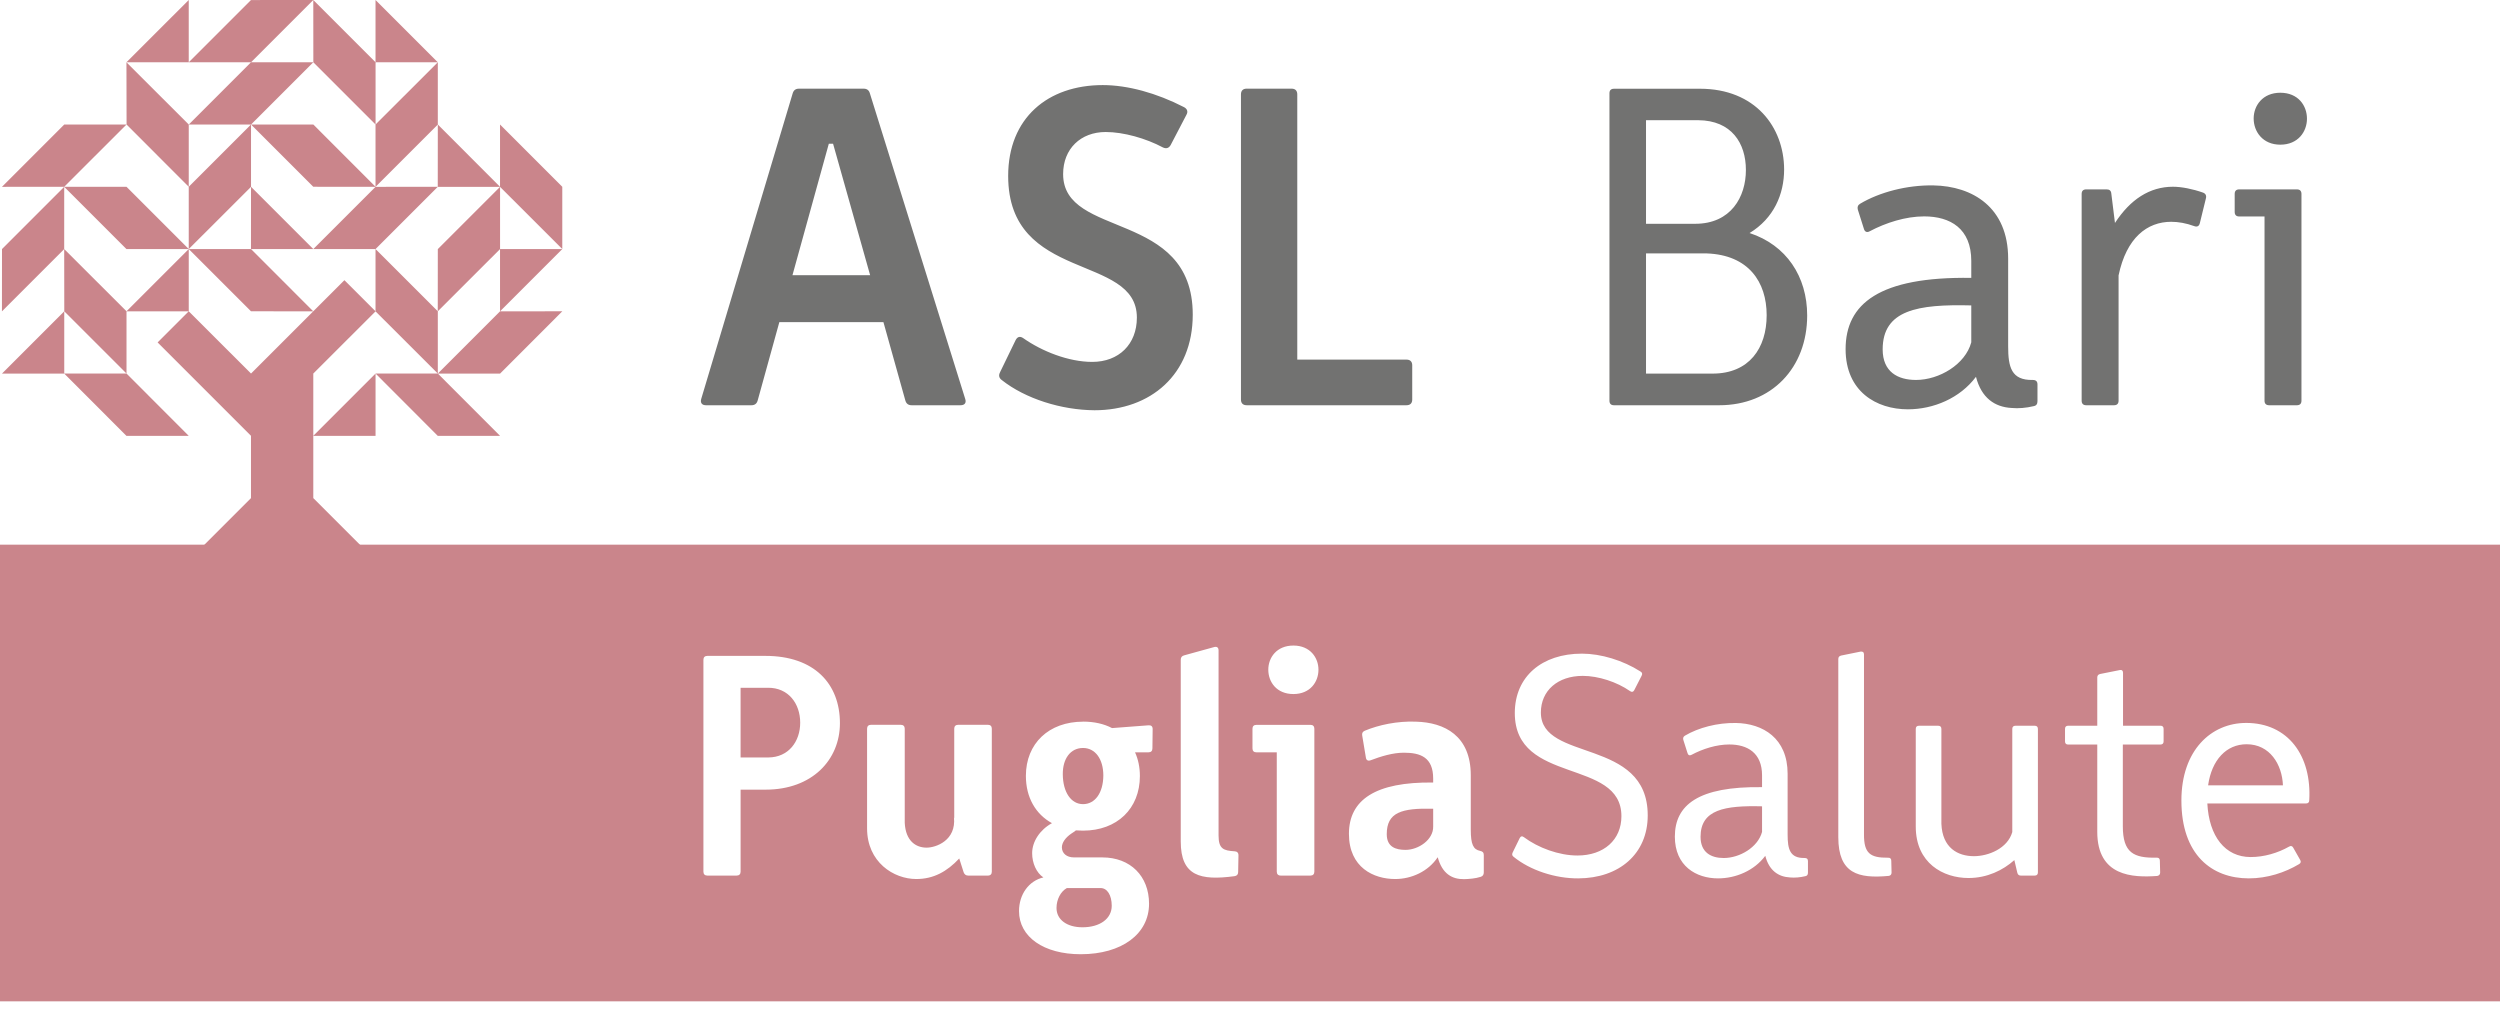 <?xml version="1.0" encoding="UTF-8"?><svg id="Layer_1" xmlns="http://www.w3.org/2000/svg" width="200" height="81" xmlns:xlink="http://www.w3.org/1999/xlink" viewBox="0 0 200 81"><defs><clipPath id="clippath"><rect width="200" height="81" style="fill:none;"/></clipPath></defs><g style="clip-path:url(#clippath);"><path d="M63.397,22.016l2.908-10.516h.341l2.965,10.516h-6.214ZM72.427,32.035c.073.258.237.385.508.385h3.902c.343,0,.486-.196.379-.511l-7.624-24.434c-.07-.256-.233-.382-.504-.382h-5.167c-.271,0-.434.126-.508.382l-7.314,24.434c-.091.315.053.511.379.511h3.632c.27,0,.433-.127.505-.385l1.732-6.263h8.328l1.752,6.263ZM80.003,29.784c-.125.234-.088.45.131.614,1.894,1.5,4.77,2.403,7.426,2.422,4.492,0,7.86-2.856,7.86-7.649,0-8.42-10.37-6.047-10.37-11.242,0-2.031,1.409-3.368,3.407-3.368,1.427,0,3.218.508,4.571,1.231.259.125.474.07.621-.181l1.263-2.421c.146-.251.074-.47-.18-.613-2.21-1.139-4.523-1.77-6.51-1.77-4.399,0-7.568,2.636-7.568,7.268,0,8.563,10.296,6.172,10.296,11.331,0,2.139-1.447,3.546-3.571,3.546-1.898,0-4.028-.85-5.517-1.898-.254-.178-.47-.125-.615.163l-1.246,2.567ZM99.731,7.092c-.291,0-.454.165-.454.454v24.422c0,.289.163.451.454.451h12.794c.288,0,.453-.161.453-.451v-2.747c0-.287-.165-.452-.453-.452h-8.743V7.547c0-.289-.162-.454-.45-.454h-3.601ZM131.681,29.889v-9.615h4.874c3.322.126,4.778,2.276,4.778,4.943,0,2.639-1.403,4.671-4.323,4.671h-5.329ZM131.681,17.903v-8.287h4.185c2.653.02,3.806,1.831,3.806,3.985,0,2.147-1.194,4.302-4.057,4.302h-3.934ZM129.116,7.1c-.235,0-.36.127-.36.359v24.601c0,.233.125.36.36.36h8.419c4.197,0,7.039-2.998,7.039-7.183,0-3.12-1.668-5.631-4.608-6.594,1.934-1.175,2.764-3.097,2.764-5.096-.015-3.37-2.298-6.448-6.738-6.448l-6.876 0ZM157.702,27.385c-.471,1.765-2.563,3.011-4.422,3.011-1.462,0-2.667-.65-2.667-2.445,0-3.156,2.81-3.625,7.089-3.518v2.951ZM149.115,18.316c.071.239.252.309.468.182,1.283-.68,2.865-1.187,4.349-1.187,2.089,0,3.77.97,3.77,3.559v1.36c-7.361-.107-10.054,2.062-10.054,5.704,0,3.382,2.462,4.811,4.981,4.811,2.044,0,4.168-.887,5.449-2.601.435,1.697,1.507,2.42,2.844,2.493.541.053,1.173 0,1.772-.145.217-.037.304-.18.304-.403v-1.332c0-.252-.126-.361-.377-.361-1.719.035-1.969-1.03-1.969-2.697v-7.009c0-4.099-2.844-5.804-5.98-5.858-2.114-.036-4.311.542-5.865,1.468-.181.108-.235.272-.181.47l.489,1.546ZM166.897,15.15c-.237,0-.365.126-.365.362v16.547c0,.233.128.361.365.361h2.225c.239,0,.364-.128.364-.361v-10.027c.633-3.023,2.291-4.288,4.209-4.288.575,0,1.189.108,1.842.345.234.09.397,0,.45-.237l.488-1.991c.056-.218-.035-.38-.233-.452-.814-.289-1.719-.47-2.404-.47-1.862,0-3.413,1.013-4.641,2.898l-.291-2.344c-.018-.234-.144-.343-.379-.343h-1.63ZM179.137,15.151c-.237,0-.362.124-.362.362v1.443c0,.237.125.362.362.362h2.025v14.742c0,.233.132.36.366.36h2.227c.236,0,.362-.127.362-.36V15.513c0-.237-.126-.362-.362-.362h-4.618ZM182.424,7.419c-1.409,0-2.131,1.029-2.131,2.06,0,1.046.722,2.095,2.131,2.095,1.429,0,2.133-1.049,2.133-2.078,0-1.048-.704-2.077-2.133-2.077Z" style="fill:#727271;"/><path d="M15.099 0v4.983h-4.984L15.099 0ZM25.063,0l-4.984.003-4.98,4.98,4.982-0L25.063,0ZM30.042,0v4.983h4.983L30.042,0ZM25.063,4.982l-4.984.001-4.979,4.98h4.981l4.981-4.981ZM25.063,0l.004,4.983,4.978,4.978v-4.979L25.063,0ZM10.12,9.961l-4.984.004L.157,14.947l4.979-.003,4.984-4.983ZM10.116,4.983l.01,4.98,4.974,4.98v-4.982l-4.984-4.977ZM25.064,9.961h-4.982l4.979,4.98,4.984.006-4.98-4.986ZM30.042,9.961v4.986l4.983-4.982v-4.982l-4.983,4.978ZM35.025,9.961l-.004,4.986h4.984l-4.98-4.986ZM10.12,14.944h-4.984l4.979,4.981,4.984-.002-4.979-4.98ZM20.081,9.961l-4.982,4.982-0,4.981,4.983-4.977v-4.986ZM20.081,14.944l-.003,4.981h4.985l-4.982-4.981ZM35.025,14.944l-4.983.003-4.981,4.979,4.983-.003,4.98-4.979ZM40.002,9.961v4.986l4.981,4.977v-4.98l-4.981-4.983ZM.16,19.924l-.005,4.983,4.981-4.981.001-4.981L.16,19.924ZM10.116,24.907h4.984l-0-4.983-4.983,4.983ZM20.081,19.924l-4.983-0,4.98,4.978,4.983.005-4.981-4.983ZM35.025,19.924l-.004,4.983,4.984-4.981v-4.981l-4.98,4.98ZM40.002,19.924v4.983l4.981-4.983-4.981 0ZM.157,29.888h4.983v-4.985L.157,29.888ZM5.136,19.925l.007,4.981,4.978,4.976v-4.98l-4.984-4.977ZM30.042,19.924v4.983l4.983,4.976v-4.98l-4.983-4.979ZM44.984,24.903l-4.982.003-4.981,4.982h4.984l4.979-4.985ZM10.12,29.883l-4.984.001,4.979,4.985h4.984l-4.979-4.986ZM25.06,34.87h4.984v-4.986l-4.984,4.986ZM35.025,29.883l-4.98.001,4.976,4.985h4.984l-4.98-4.986ZM25.064,29.883l4.98-4.976v-.003l-2.492-2.489-7.471,7.468-4.982-4.979-2.49,2.49,7.469,7.469v4.987l-4.98,4.981,14.945-.003-4.98-4.981v-9.964Z" style="fill:#ca858b;"/><path d="M88.047,71.044c.528,0,.892.564.892,1.42-0,1.029-.94,1.719-2.342,1.719-1.248,0-2.076-.613-2.076-1.543,0-.681.328-1.318.828-1.596h2.698Z" style="fill:#ca858b;"/><path d="M86.642,59.838c.973,0,1.625.879,1.625,2.208-.013,1.389-.665,2.285-1.625,2.285-.954-0-1.609-.953-1.618-2.385-.013-1.267.626-2.108,1.618-2.108Z" style="fill:#ca858b;"/><path d="M114.654,64.699v1.418c.025,1.059-1.176,1.873-2.214,1.873-.772,0-1.5-.226-1.5-1.255.001-1.747,1.176-2.099,3.714-2.036Z" style="fill:#ca858b;"/><path d="M140.964,64.504v2.048c-.327,1.224-1.778,2.089-3.069,2.089-1.018,0-1.851-.451-1.851-1.697,0-2.189,1.952-2.514,4.92-2.439Z" style="fill:#ca858b;"/><path d="M179.729,59.54c1.865 0,2.841,1.624,2.906,3.284h-5.986c.287-2.025,1.454-3.284,3.08-3.284Z" style="fill:#ca858b;"/><path d="M61.444,55.022c1.609-.013,2.572,1.245,2.572,2.795,0,1.509-.939,2.767-2.534,2.779h-2.235v-5.574h2.197Z" style="fill:#ca858b;"/><path d="M200,80.109H0v-36.537h200v36.537ZM86.649,57.733c-2.743 0-4.578,1.744-4.578,4.337,0,1.725.778,3.064,2.086,3.783-.963.526-1.585,1.47-1.585,2.402,0,.807.347,1.573.898,1.939-1.159.271-1.948,1.349-1.948,2.696 0,2.067,1.984,3.448,4.934,3.448,3.287,0,5.468-1.62,5.468-4.038,0-2.21-1.492-3.707-3.737-3.707h-2.273c-.576-0-.963-.326-.963-.807 0-.375.288-.778.751-1.096.226-.148.389-.249.351-.261.188.012.386.022.59.022,2.717,0,4.548-1.757,4.548-4.369-0-.698-.135-1.34-.388-1.897h1.079c.201,0,.312-.112.312-.316l.018-1.545c0-.214-.112-.313-.325-.3l-2.924.222c-.651-.341-1.436-.517-2.313-.517ZM113.291,57.733c-1.511-.062-3.005.264-4.11.726-.178.077-.24.204-.203.392l.29,1.74c.025.232.18.305.379.232.84-.318,1.78-.607,2.667-.607,1.317 0,2.34.362,2.34,2.068v.318c-4.618-.062-6.739,1.383-6.739,4.103,0,2.712,1.996,3.617,3.7,3.617,1.3-0,2.644-.602,3.403-1.744.363,1.329,1.152,1.769,2.117,1.754.375-.009.904-.049,1.319-.185.173-.051.249-.176.249-.353v-1.395c0-.2-.099-.289-.29-.327-.548-.112-.751-.512-.751-1.702v-4.348c0-3.171-2.105-4.225-4.371-4.288ZM69.681,57.984c-.201,0-.315.114-.315.316v7.966c0,2.701,2.119,4.056,3.938,4.056,1.371-0,2.452-.59,3.435-1.644l.351,1.102c.065.173.18.267.365.267h1.579c.201,0,.311-.116.311-.316v-11.435c0-.199-.111-.312-.311-.312h-2.381c-.2 0-.314.113-.314.312v7.192l-.023-.111c.199,1.858-1.439,2.435-2.187,2.435-.854,0-1.677-.525-1.75-1.984v-7.527c0-.203-.114-.316-.315-.316h-2.382ZM126.548,52.292c-3.179 0-5.364,1.818-5.364,4.753,0,5.755,8.529,3.587,8.529,8.249,0,1.893-1.405,3.147-3.52,3.147-1.474-0-3.141-.614-4.28-1.467-.139-.111-.263-.077-.337.075l-.565,1.154c-.061.137-.051.25.075.339,1.315,1.078,3.335,1.742,5.18,1.728,3.258-.013,5.552-1.955,5.552-5.038,0-6.258-8.548-4.24-8.548-8.229,0-1.754,1.349-2.933,3.355-2.933,1.241,0,2.736.488,3.778,1.218.135.1.26.076.337-.075l.589-1.152c.077-.141.051-.266-.089-.339-1.39-.892-3.164-1.431-4.692-1.431ZM138.86,57.839c-1.467-.026-2.991.374-4.072,1.018-.125.075-.159.19-.125.326l.341,1.074c.049.163.175.212.327.125.888-.474,1.985-.824,3.015-.824,1.451 0,2.618.674,2.618,2.471v.943c-5.109-.075-6.976,1.43-6.976,3.958,0,2.349,1.702,3.34,3.454,3.34,1.418-0,2.892-.614,3.781-1.805.301,1.178,1.048,1.681,1.975,1.73.375.035.816-0,1.228-.101.151-.025.21-.125.21-.281v-.923c0-.175-.084-.251-.262-.251-1.189.026-1.365-.715-1.365-1.871v-4.865c0-2.846-1.973-4.031-4.149-4.065ZM179.69,57.835c-2.786,0-5.178,2.175-5.178,6.206,0,4.348,2.437,6.229,5.393,6.229,1.479,0,2.893-.465,4.021-1.14.137-.077.174-.201.087-.339l-.551-.969c-.076-.151-.2-.176-.339-.091-.891.506-1.99.833-3.068.833-2.051,0-3.333-1.663-3.468-4.288h7.903c.149,0,.249-.087.249-.236.215-3.592-1.703-6.206-5.049-6.206ZM153.514,58.06c-.165,0-.253.086-.253.253v7.811c0,2.933,2.199,4.117,4.217,4.117,1.491,0,2.754-.614,3.67-1.433l.237,1.011c.039.151.126.228.277.228h1.12c.163-0.0.251-.091.251-.253v-11.481c0-.167-.088-.253-.251-.253h-1.547c-.162 0-.252.086-.252.253v8.251c-.373,1.316-1.917,1.931-3.067,1.931-1.29-0-2.531-.663-2.605-2.594v-7.588c0-.167-.092-.253-.252-.253h-1.545ZM97.485,52.028c0-.225-.137-.324-.351-.264l-2.411.667c-.175.047-.263.162-.263.351v14.543c0,2.759,1.572,3.134,4.301,2.769.19-.024.291-.139.291-.325l.026-1.342c0-.213-.114-.313-.317-.324-.875-.054-1.276-.191-1.276-1.256v-14.819ZM148.845,52.128l-1.554.316c-.15.035-.227.126-.227.274v14.255c0,2.911,1.59,3.325,4.027,3.099.148-.014.234-.116.234-.264l-.023-.951c0-.164-.09-.253-.266-.24-1.427.012-1.928-.352-1.917-1.881v-14.38c0-.177-.1-.252-.274-.228ZM169.564,53.609l-1.557.311c-.151.037-.226.128-.226.277v3.861h-2.333c-.161,0-.247.086-.247.253v1.002c0,.163.086.251.247.251h2.333v6.982c0,3.581,2.851,3.669,4.793,3.531.151-.021.238-.123.238-.273l-.024-.951c0-.164-.091-.252-.264-.239-1.83.037-2.698-.39-2.698-2.507v-6.544h3.011c.162,0,.251-.088.251-.25v-1.003c0-.167-.088-.253-.251-.253h-2.995v-4.236c0-.177-.113-.253-.278-.214ZM56.584,52.472c-.202 0-.311.113-.311.314v16.945c0,.199.11.315.311.316h2.348c.201,0,.316-.116.316-.316v-6.559h2.007c3.717,0,5.938-2.386,5.939-5.316,0-3.149-2.047-5.385-5.962-5.385h-4.646ZM100.512,57.989c-.203 0-.314.112-.314.311v1.571c0,.204.111.316.314.316h1.63v9.543c0,.2.111.316.313.316h2.384c.197-0.0.309-.116.309-.316v-11.431c0-.199-.112-.311-.309-.311h-4.327ZM103.472,51.644c-1.342,0-2.008.967-2.008,1.932,0,.982.666,1.948,2.008,1.948,1.338-0,2.005-.966,2.005-1.948-.001-.965-.667-1.931-2.005-1.932Z" style="fill:#ca858b; fill-rule:evenodd;"/></g></svg>